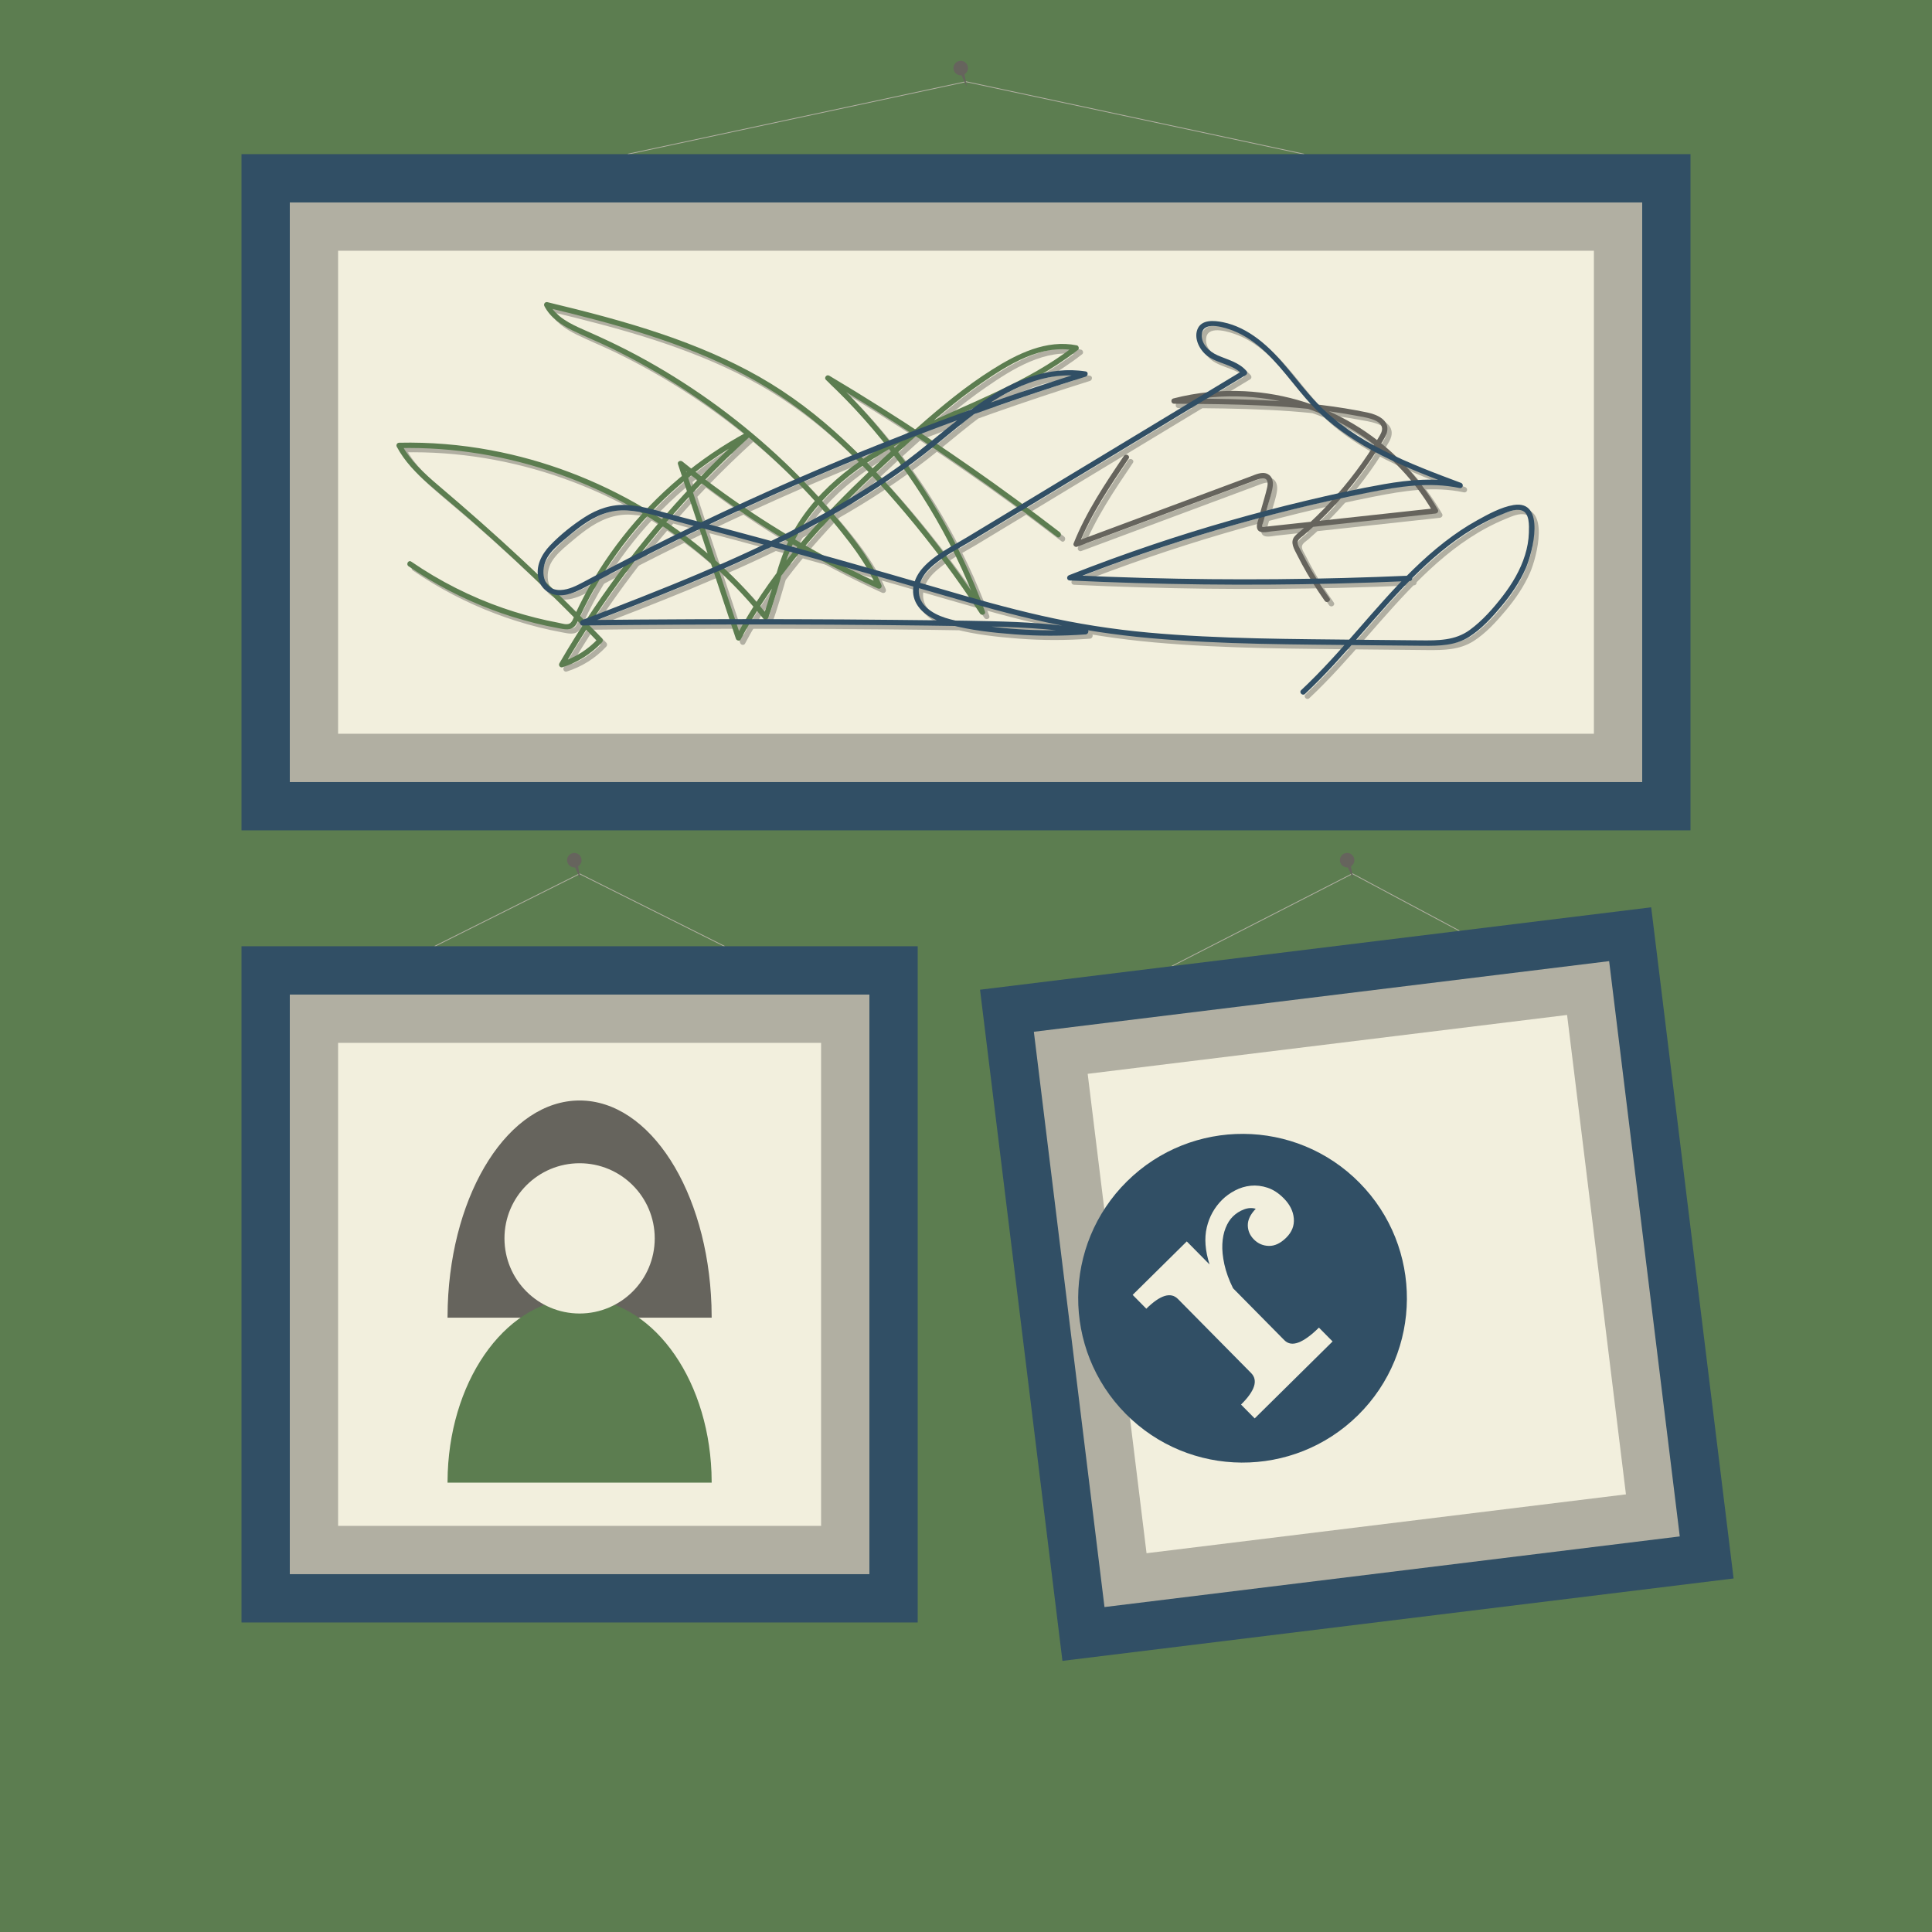 <?xml version="1.0" encoding="UTF-8"?><svg xmlns="http://www.w3.org/2000/svg" viewBox="0 0 1080 1080"><g id="Baggrund"><rect width="1080" height="1080" fill="#5c7d50"/></g><g id="Rammer"><polyline points="243 528.97 324 488.47 405 528.97" fill="none" stroke="#b1afa2" stroke-miterlimit="10" stroke-width=".45"/><circle cx="321.05" cy="480.85" r="4.05" fill="#66645d"/><path d="m319.72,481.58c1.39,2.2,4.75,9.9,4.75,9.9l-1.92-10.63-2.83.73Z" fill="#66645d"/><polyline points="655.04 540.1 756 488.41 815.83 520.36" fill="none" stroke="#b1afa2" stroke-miterlimit="10" stroke-width=".45"/><circle cx="753.05" cy="480.85" r="4.05" fill="#66645d"/><path d="m751.72,481.58c1.39,2.2,4.75,9.9,4.75,9.9l-1.92-10.63-2.83.73Z" fill="#66645d"/><polyline points="351 86.17 540 45.67 729 86.17" fill="none" stroke="#b1afa2" stroke-miterlimit="10" stroke-width=".45"/><circle cx="537.05" cy="38.05" r="4.05" fill="#66645d"/><path d="m535.72,38.78c1.39,2.2,4.75,9.9,4.75,9.9l-1.92-10.63-2.83.73Z" fill="#66645d"/><rect x="135" y="86.17" width="810" height="378" fill="#314f65"/><rect x="162" y="113.17" width="756" height="324" fill="#b1afa2"/><rect x="189" y="140.17" width="702" height="270" fill="#f2efdd"/><rect x="135" y="528.97" width="378" height="378" fill="#314f65"/><rect x="162" y="555.97" width="324" height="324" fill="#b1afa2"/><rect x="189" y="582.97" width="270" height="270" fill="#f2efdd"/><rect x="569.47" y="528.82" width="378" height="378" transform="translate(-81.83 97.78) rotate(-7)" fill="#314f65"/><rect x="596.47" y="555.82" width="324" height="324" transform="translate(-81.83 97.78) rotate(-7)" fill="#b1afa2"/><rect x="623.47" y="582.82" width="270" height="270" transform="translate(-81.83 97.78) rotate(-7)" fill="#f2efdd"/><path d="m594.87,299.94c-32.12-24.73-65.37-47.98-99.66-69.61-9.68-6.11-19.44-12.09-29.28-17.94-1.45-.86-3.08,1.18-1.82,2.36,29.81,27.96,54.4,61.31,72.34,98.03,5.13,10.51,9.7,21.29,13.7,32.28l2.74-1.16c-11.46-17.48-23.84-34.34-37.09-50.5-12.93-15.77-26.6-31.04-41.5-44.98-14.51-13.57-30.31-25.67-47.6-35.49s-35.28-17.31-53.85-23.65c-21.12-7.21-42.76-12.76-64.44-17.97-1.31-.31-2.3,1.04-1.69,2.2,3.32,6.44,9.45,10.52,15.79,13.63,7.06,3.46,14.38,6.38,21.46,9.82,14.47,7.04,28.49,15.01,41.93,23.85,27.14,17.83,51.96,39.19,73.62,63.39,6.13,6.85,12.05,13.92,17.62,21.24,6,7.89,11.5,16.2,15.39,25.35l2.05-2.05c-30.81-14.01-60.22-31.02-87.7-50.78-7.82-5.63-15.48-11.48-22.98-17.54-1.06-.86-3.03-.1-2.51,1.46,8.41,25.34,16.81,50.67,25.22,76.01,2.38,7.17,4.76,14.34,7.14,21.51.38,1.16,2.11,1.56,2.74.36,15.23-28.81,36.21-54.03,59.07-77.09,11.4-11.5,23.29-22.52,35.33-33.35,12.79-11.51,25.82-22.83,39.99-32.63,14.97-10.35,33.61-22.18,52.67-18.33-.22-.84-.44-1.67-.66-2.51-26.09,20.35-57.74,31.3-87.21,45.61-25.73,12.5-51.48,28.82-67.11,53.46-4.76,7.5-8.2,15.62-10.91,24.06-2.99,9.32-5.28,18.85-8.73,28.02l2.51-.66c-19.08-24.01-42.68-44.3-69.04-59.95-26.35-15.65-55.48-26.71-85.62-32.32-16.89-3.14-34.09-4.57-51.27-4.18-1.17.03-1.83,1.25-1.3,2.26,4.34,8.18,10.88,14.8,17.78,20.85,7.69,6.73,15.61,13.2,23.3,19.93,15.85,13.87,31.31,28.19,46.34,42.94,8.54,8.38,16.94,16.9,25.21,25.56v-2.12c-5.71,6.14-12.84,10.69-20.84,13.21l1.69,2.2c21.7-37.31,47.87-71.97,77.85-103.03,8.43-8.74,17.17-17.18,26.17-25.33,1.3-1.18-.36-3.14-1.82-2.36-26.83,14.43-50.57,34.5-69.37,58.47-9.38,11.96-17.57,24.83-24.3,38.46-.83,1.69-1.65,3.39-2.43,5.1-.72,1.55-1.37,4.07-2.98,4.93-1.71.91-4.45-.11-6.25-.44-2.17-.41-4.34-.85-6.49-1.32-8.2-1.8-16.29-4.08-24.23-6.82-18.26-6.31-35.62-15.11-51.55-26.04-1.6-1.09-3.1,1.5-1.51,2.59,14.32,9.83,29.8,17.91,46.03,24.08,8.05,3.06,16.29,5.64,24.65,7.72,4.29,1.07,8.61,2,12.95,2.8,3.46.63,7.24,1.66,9.7-1.57,1.06-1.39,1.66-3.11,2.39-4.68.83-1.8,1.69-3.59,2.57-5.36,1.76-3.55,3.63-7.05,5.59-10.5,3.82-6.72,7.99-13.24,12.5-19.52,9.11-12.7,19.6-24.41,31.19-34.91,13.06-11.83,27.53-22.05,43.05-30.4-.61-.79-1.21-1.57-1.82-2.36-32.19,29.13-60.83,62.14-85.13,98.11-6.8,10.06-13.25,20.36-19.35,30.86-.64,1.1.42,2.6,1.69,2.2,8.48-2.68,16.11-7.47,22.16-13.99.56-.6.58-1.52,0-2.12-28.9-30.25-59.6-58.51-91.5-85.55-7.92-6.71-15.74-13.83-20.66-23.12-.43.75-.86,1.5-1.3,2.26,30.42-.7,60.81,4.4,89.48,14.56,28.52,10.11,55.32,25.24,78.61,44.56,13.12,10.89,25.11,23.1,35.72,36.45.77.97,2.16.27,2.51-.66,5.9-15.73,8.58-32.6,16.94-47.37,7.05-12.46,17.02-22.99,28.17-31.87,24.23-19.28,53.43-30.28,81.22-43.23,16.44-7.66,32.52-16.17,46.86-27.36.88-.69.37-2.3-.66-2.51-16.92-3.42-33.25,4.7-47.18,13.48-14.89,9.37-28.5,20.61-41.67,32.24-24.96,22.06-49.52,44.97-70.59,70.85-11.73,14.41-22.31,29.76-31,46.2l2.74.36c-8.41-25.34-16.81-50.67-25.22-76.01-2.38-7.17-4.76-14.34-7.14-21.51-.84.49-1.67.97-2.51,1.46,26.51,21.43,55.08,40.26,85.27,56.08,8.55,4.48,17.23,8.71,26.01,12.71,1.43.65,2.65-.65,2.05-2.05-6.67-15.68-17.89-29.21-28.93-42.01-10.51-12.19-21.81-23.69-33.8-34.42-24.07-21.55-50.89-40.06-79.63-54.82-7.91-4.06-15.97-7.73-24.1-11.32-7.46-3.29-15.45-7.12-19.36-14.7-.56.73-1.13,1.47-1.69,2.2,38.06,9.13,76.4,19.38,111.17,37.81,17.42,9.23,33.47,20.61,48.16,33.74,14.87,13.29,28.44,28.02,41.3,43.24,15.15,17.93,29.19,36.79,42.06,56.42.88,1.34,3.35.53,2.74-1.16-14.19-38.96-35.51-75.21-62.67-106.54-7.61-8.78-15.67-17.15-24.14-25.1-.61.79-1.21,1.57-1.82,2.36,34.84,20.73,68.71,43.07,101.46,66.96,9.25,6.74,18.4,13.61,27.47,20.6,1.53,1.18,3.02-1.43,1.51-2.59h0Z" fill="#b1afa2"/><path d="m630.7,257.2c-10.57,15.63-21.14,31.4-28.17,49.01-.41,1.03.83,2.22,1.85,1.85,30.68-11.43,61.36-22.85,92.03-34.28l5.14-1.91c1.81-.67,3.62-1.49,5.51-1.92,1.31-.29,2.93-.33,3.61,1.07.61,1.25.31,2.87.01,4.16-.84,3.71-2.01,7.38-3.03,11.05-.53,1.91-1.06,3.83-1.58,5.74-.45,1.63-1.24,3.46-1.04,5.19.46,4.08,5.7,2.55,8.38,2.26,4.14-.45,8.28-.9,12.42-1.35,8.12-.88,16.23-1.77,24.35-2.65,18.22-1.98,36.44-3.97,54.66-5.95,1.1-.12,1.91-1.19,1.3-2.26-10.56-18.35-25.59-34.03-43.39-45.48-19.26-12.39-41.66-19.45-64.52-20.63-13.42-.69-26.94.68-39.94,4.04-1.65.43-1.29,2.94.4,2.95,16.83.11,33.66.22,50.47,1.05,16.71.83,33.41,2.37,49.88,5.37,3.56.65,7.28,1.15,10.7,2.36,2.28.81,5.11,2.31,5.25,5.04.1,1.91-1.13,3.69-2.07,5.27-.96,1.61-1.94,3.21-2.95,4.8-2.01,3.17-4.1,6.29-6.27,9.36-8.65,12.21-18.59,23.5-29.57,33.65-1.38,1.27-2.77,2.53-4.19,3.77-1.31,1.15-2.82,2.21-3.91,3.57-2.61,3.25-.17,7,1.4,10.14,3.61,7.19,7.66,14.16,12.12,20.85,1.12,1.67,2.26,3.33,3.42,4.97s3.71.06,2.59-1.51c-4.7-6.62-9.01-13.52-12.87-20.67-.99-1.84-1.95-3.69-2.89-5.56-.73-1.46-2.39-3.73-1.95-5.44.38-1.49,2.44-2.7,3.54-3.65,1.47-1.28,2.92-2.58,4.36-3.9,11.21-10.3,21.31-21.78,30.15-34.17,2.18-3.06,4.28-6.17,6.3-9.34,1.05-1.64,2.07-3.3,3.07-4.97.96-1.6,1.99-3.23,2.45-5.06,1.73-6.87-5.64-9.93-11.02-11.05-16.64-3.47-33.59-5.36-50.55-6.42-17.04-1.06-34.12-1.28-51.19-1.4-2.1-.01-4.2-.03-6.31-.04.13.98.27,1.96.4,2.95,22.65-5.86,46.79-5.41,69.23,1.19,20.37,5.99,39.03,17.18,54.11,32.1,8.23,8.15,15.35,17.36,21.13,27.4.43-.75.86-1.5,1.3-2.26-16.4,1.79-32.8,3.57-49.19,5.36-8.12.88-16.23,1.77-24.35,2.65-4.14.45-8.28.9-12.42,1.35-1.99.22-3.98.43-5.96.65-.83.09-1.66.18-2.48.27-.44.05-2.21.46-2.43.11-.26-.41.34-1.78.44-2.17.26-.96.53-1.91.79-2.87.57-2.07,1.14-4.15,1.72-6.22,1-3.61,2.35-7.29,2.89-11.01.4-2.74-.04-5.83-2.76-7.21-3.13-1.6-6.89.33-9.85,1.43-15.26,5.68-30.52,11.37-45.78,17.05-17.29,6.44-34.57,12.88-51.86,19.31.62.62,1.23,1.23,1.85,1.85,6.92-17.34,17.46-32.9,27.87-48.29,1.08-1.6-1.51-3.11-2.59-1.51h0Z" fill="#b1afa2"/><path d="m790.37,324.2c-49.41,2.19-98.89,2.63-148.33,1.27-13.92-.38-27.83-.91-41.73-1.57l.4,2.95c54.14-21.35,110.17-37.9,167.26-49.22,16.52-3.28,33.59-5.97,50.3-2.42,1.91.41,2.6-2.22.8-2.89-28.72-10.72-58.86-22.09-80.55-44.69-11.27-11.75-19.9-26.01-33.06-35.9-5.74-4.32-12.31-7.79-19.4-9.21-4.99-1-12.23-1.72-14.38,4.21-1.9,5.24,1.5,11.57,5.69,14.67,6.04,4.47,14.41,4.56,19.57,10.44.1-.79.2-1.57.3-2.36-41.28,24.95-82.57,49.91-123.85,74.86-10.24,6.19-20.48,12.38-30.73,18.57-8.25,4.99-17.69,9.52-24.26,16.77-5.12,5.65-7.66,13.52-3.51,20.5,3.82,6.43,11.55,9.61,18.45,11.44,11.71,3.12,24.18,4.47,36.24,5.39,13.23,1.01,26.52.99,39.75.02,1.57-.12,2.17-2.64.4-2.95-17.5-3.04-35.24-4-52.97-4.41-18.25-.42-36.51-.58-54.76-.76-37-.37-74.01-.49-111.01-.35-20.99.08-41.97.24-62.96.47.13.98.27,1.96.4,2.95,38.11-14.67,76.29-29.42,112.85-47.69,18.18-9.08,35.94-19.04,52.9-30.24,8.32-5.49,16.44-11.29,24.32-17.4,8.34-6.46,16.32-13.37,24.63-19.85,18.46-14.4,41-27.69,65.37-23.88v-2.89c-36.85,11.57-73.28,24.44-109.21,38.61-35.89,14.16-71.27,29.59-106.05,46.27-17.41,8.35-34.67,17.01-51.77,25.98-4.28,2.24-8.54,4.51-12.79,6.79-3.95,2.11-8.25,4.34-12.82,4.54-10.4.45-11.7-11.39-7.37-18.37,2.29-3.69,5.62-6.62,8.9-9.41,3.38-2.87,6.78-5.74,10.39-8.33,7.54-5.4,15.76-8.98,25.2-8.4,9.98.61,19.9,4.12,29.52,6.65,9.85,2.59,19.69,5.19,29.54,7.8,39.3,10.44,78.4,21.52,117.44,32.89,19.02,5.54,38.12,10.89,57.48,15.15,19.31,4.25,38.84,7.17,58.53,8.93,40.42,3.6,81.2,3.48,121.75,3.96,10.3.12,20.6.22,30.9.3,8.86.06,17.75-.06,25.48-4.95,6.98-4.41,12.88-10.94,18.15-17.23,5.37-6.4,10.15-13.39,13.52-21.06,3.86-8.8,11.49-38.48-6.82-35.44-7.01,1.16-14.17,5.13-20.33,8.53-6.43,3.55-12.52,7.69-18.32,12.19-24.43,18.99-43.16,44.03-64.06,66.58-5.15,5.56-10.45,10.98-15.98,16.17-1.41,1.32.71,3.44,2.12,2.12,22.65-21.22,41.03-46.46,63.28-68.07,10.79-10.48,22.57-20.06,35.88-27.17,3.45-1.84,6.99-3.53,10.61-5,3.33-1.35,7.61-3.43,11.27-2.36,4.62,1.36,4.21,8.6,4.11,12.45-.12,4.28-.9,8.5-2.17,12.58-2.59,8.35-7.15,16-12.46,22.89s-11.42,13.82-18.44,18.93c-8.23,6-17.74,5.88-27.5,5.81-10.3-.08-20.6-.18-30.9-.3-40.36-.49-80.94-.39-121.17-4.04-20.13-1.83-40.05-4.96-59.76-9.42-19.33-4.37-38.41-9.79-57.43-15.35-38.71-11.32-77.51-22.22-116.49-32.56-9.84-2.61-19.69-5.21-29.54-7.79-9.23-2.43-18.63-5.61-28.21-6.2-8.59-.53-16.52,2.16-23.69,6.76-6.84,4.39-13.67,9.84-19.3,15.71-4.86,5.06-8.4,11.8-6.52,18.97,1.8,6.86,8.22,9.97,14.94,8.79,4.01-.71,7.77-2.53,11.34-4.42,4.27-2.26,8.52-4.55,12.79-6.79,8.55-4.49,17.14-8.9,25.77-13.23,34.7-17.43,70.04-33.62,105.91-48.49,35.52-14.72,71.56-28.18,108.04-40.33,9-3,18.02-5.91,27.07-8.75,1.29-.4,1.56-2.65,0-2.89-20.41-3.19-40.21,4.93-56.83,16.22-17.35,11.79-32.65,26.32-49.81,38.4-33.88,23.84-71.25,42.18-109.31,58.29-21.71,9.19-43.71,17.67-65.71,26.14-1.49.58-1.41,2.97.4,2.95,73.57-.83,147.16-.76,220.73.48,20.13.34,40.31,1,60.18,4.46l.4-2.95c-22.22,1.63-44.61.53-66.53-3.48-7.76-1.42-16.57-3.03-22.58-8.58-6.93-6.41-4.68-15.26,1.4-21.33,6.87-6.85,16.22-11.33,24.45-16.3,9.77-5.9,19.54-11.81,29.31-17.71,19.38-11.71,38.76-23.43,58.14-35.14,21.75-13.14,43.49-26.29,65.24-39.43.87-.52.94-1.63.3-2.36-4.23-4.83-10.47-6.2-16.12-8.69-4.65-2.04-9.76-6.75-8.66-12.47,1.34-7.01,13.5-2.82,17.72-1.15,6.68,2.65,12.62,7,17.83,11.9,11.06,10.42,19.15,23.54,30.18,34.01,10.2,9.69,22.17,17.34,34.68,23.68,14.07,7.12,28.85,12.7,43.6,18.21l.8-2.89c-14.27-3.04-28.82-1.72-43.07.76-14.68,2.56-29.27,5.83-43.76,9.28-28.65,6.81-56.99,14.91-84.91,24.29-15.95,5.36-31.76,11.14-47.41,17.32-1.53.61-1.38,2.86.4,2.95,49.4,2.35,98.88,2.94,148.32,1.74,13.92-.34,27.83-.82,41.74-1.44,1.92-.09,1.93-3.09,0-3h0Z" fill="#b1afa2"/><path d="m592.47,297.54c-32.12-24.73-65.37-47.98-99.66-69.61-9.68-6.11-19.44-12.09-29.28-17.94-1.45-.86-3.08,1.18-1.82,2.36,29.81,27.96,54.4,61.31,72.34,98.03,5.13,10.51,9.7,21.29,13.7,32.28.91-.39,1.83-.77,2.74-1.16-11.46-17.48-23.84-34.34-37.09-50.5-12.93-15.77-26.6-31.04-41.5-44.98-14.51-13.57-30.31-25.67-47.6-35.49-17.08-9.69-35.28-17.31-53.85-23.65-21.12-7.21-42.76-12.76-64.44-17.97-1.31-.31-2.3,1.04-1.69,2.2,3.32,6.44,9.45,10.52,15.79,13.63,7.06,3.46,14.38,6.38,21.46,9.82,14.47,7.04,28.49,15.01,41.93,23.85,27.14,17.83,51.96,39.19,73.62,63.39,6.13,6.85,12.05,13.92,17.62,21.24,6,7.89,11.5,16.2,15.39,25.35l2.05-2.05c-30.81-14.01-60.22-31.02-87.7-50.78-7.82-5.63-15.48-11.48-22.98-17.54-1.06-.86-3.03-.1-2.51,1.46,8.41,25.34,16.81,50.67,25.22,76.01,2.38,7.17,4.76,14.34,7.14,21.51.38,1.16,2.11,1.56,2.74.36,15.23-28.81,36.21-54.03,59.07-77.09,11.4-11.5,23.29-22.52,35.33-33.35,12.79-11.51,25.82-22.83,39.99-32.63,14.97-10.35,33.61-22.18,52.67-18.33-.22-.84-.44-1.67-.66-2.51-26.09,20.35-57.74,31.3-87.21,45.61-25.73,12.5-51.48,28.82-67.11,53.46-4.76,7.5-8.2,15.62-10.91,24.06-2.99,9.32-5.28,18.85-8.73,28.02l2.51-.66c-19.08-24.01-42.68-44.3-69.04-59.95-26.35-15.65-55.48-26.71-85.62-32.32-16.89-3.14-34.09-4.57-51.27-4.18-1.17.03-1.83,1.25-1.3,2.26,4.34,8.18,10.88,14.8,17.78,20.85,7.69,6.73,15.61,13.2,23.3,19.93,15.85,13.87,31.31,28.19,46.34,42.94,8.54,8.38,16.94,16.9,25.21,25.56v-2.12c-5.71,6.14-12.84,10.69-20.84,13.21.56.73,1.13,1.47,1.69,2.2,21.7-37.31,47.87-71.97,77.85-103.03,8.43-8.74,17.17-17.18,26.17-25.33,1.3-1.18-.36-3.14-1.82-2.36-26.83,14.43-50.57,34.5-69.37,58.47-9.38,11.96-17.57,24.83-24.3,38.46-.83,1.69-1.65,3.39-2.43,5.1-.72,1.55-1.37,4.07-2.98,4.93-1.71.91-4.45-.11-6.25-.44-2.17-.41-4.34-.85-6.49-1.32-8.2-1.8-16.29-4.08-24.23-6.82-18.26-6.31-35.62-15.11-51.55-26.04-1.6-1.09-3.1,1.5-1.51,2.59,14.32,9.83,29.8,17.91,46.03,24.08,8.05,3.06,16.29,5.64,24.65,7.72,4.29,1.07,8.61,2,12.95,2.8,3.46.63,7.24,1.66,9.7-1.57,1.06-1.39,1.66-3.11,2.39-4.68.83-1.8,1.69-3.59,2.57-5.36,1.76-3.55,3.63-7.05,5.59-10.5,3.82-6.72,7.99-13.24,12.5-19.52,9.11-12.7,19.6-24.41,31.19-34.91,13.06-11.83,27.53-22.05,43.05-30.4-.61-.79-1.21-1.57-1.82-2.36-32.19,29.13-60.83,62.14-85.13,98.11-6.8,10.06-13.25,20.36-19.35,30.86-.64,1.1.42,2.6,1.69,2.2,8.48-2.68,16.11-7.47,22.16-13.99.56-.6.58-1.52,0-2.12-28.9-30.25-59.6-58.51-91.5-85.55-7.92-6.71-15.74-13.83-20.66-23.12-.43.75-.86,1.5-1.3,2.26,30.42-.7,60.81,4.4,89.48,14.56,28.52,10.11,55.32,25.24,78.61,44.56,13.12,10.89,25.11,23.1,35.72,36.45.77.97,2.16.27,2.51-.66,5.9-15.73,8.58-32.6,16.94-47.37,7.05-12.46,17.02-22.99,28.17-31.87,24.23-19.28,53.43-30.28,81.22-43.23,16.44-7.66,32.52-16.17,46.86-27.36.88-.69.37-2.3-.66-2.51-16.92-3.42-33.25,4.7-47.18,13.48-14.89,9.37-28.5,20.61-41.67,32.24-24.96,22.06-49.52,44.97-70.59,70.85-11.73,14.41-22.31,29.76-31,46.2.91.12,1.83.24,2.74.36-8.41-25.34-16.81-50.67-25.22-76.01-2.38-7.17-4.76-14.34-7.14-21.51-.84.49-1.67.97-2.51,1.46,26.51,21.43,55.08,40.26,85.27,56.08,8.55,4.48,17.23,8.71,26.01,12.71,1.43.65,2.65-.65,2.05-2.05-6.67-15.68-17.89-29.21-28.93-42.01-10.51-12.19-21.81-23.69-33.8-34.42-24.07-21.55-50.89-40.06-79.63-54.82-7.91-4.06-15.97-7.73-24.1-11.32-7.46-3.29-15.45-7.12-19.36-14.7l-1.69,2.2c38.06,9.13,76.4,19.38,111.17,37.81,17.42,9.23,33.47,20.61,48.16,33.74,14.87,13.29,28.44,28.02,41.3,43.24,15.15,17.93,29.19,36.79,42.06,56.42.88,1.34,3.35.53,2.74-1.16-14.19-38.96-35.51-75.21-62.67-106.54-7.61-8.78-15.67-17.15-24.14-25.1-.61.79-1.21,1.57-1.82,2.36,34.84,20.73,68.71,43.07,101.46,66.96,9.25,6.74,18.4,13.61,27.47,20.6,1.53,1.18,3.02-1.43,1.51-2.59h0Z" fill="#5c7d50"/><path d="m628.3,254.8c-10.57,15.63-21.14,31.4-28.17,49.01-.41,1.03.83,2.22,1.85,1.85,30.68-11.43,61.36-22.85,92.03-34.28,1.71-.64,3.43-1.28,5.14-1.91,1.81-.67,3.62-1.49,5.51-1.92,1.31-.29,2.93-.33,3.61,1.07.61,1.25.31,2.87.01,4.16-.84,3.71-2.01,7.38-3.03,11.05-.53,1.91-1.06,3.83-1.58,5.74-.45,1.63-1.24,3.46-1.04,5.19.46,4.08,5.7,2.55,8.38,2.26,4.14-.45,8.28-.9,12.42-1.35,8.12-.88,16.23-1.77,24.35-2.65,18.22-1.98,36.44-3.97,54.66-5.95,1.1-.12,1.91-1.19,1.3-2.26-10.56-18.35-25.59-34.03-43.39-45.48-19.26-12.39-41.66-19.45-64.52-20.63-13.42-.69-26.94.68-39.94,4.04-1.65.43-1.29,2.94.4,2.95,16.83.11,33.66.22,50.47,1.05,16.71.83,33.41,2.37,49.88,5.37,3.56.65,7.28,1.15,10.7,2.36,2.28.81,5.11,2.31,5.25,5.04.1,1.91-1.13,3.69-2.07,5.27-.96,1.61-1.94,3.21-2.95,4.8-2.01,3.17-4.1,6.29-6.27,9.36-8.65,12.21-18.59,23.5-29.57,33.65-1.38,1.27-2.77,2.53-4.19,3.77-1.31,1.15-2.82,2.21-3.91,3.57-2.61,3.25-.17,7,1.4,10.14,3.61,7.19,7.66,14.16,12.12,20.85,1.12,1.67,2.26,3.33,3.42,4.97,1.11,1.56,3.71.06,2.59-1.51-4.7-6.62-9.01-13.52-12.87-20.67-.99-1.84-1.95-3.69-2.89-5.56-.73-1.46-2.39-3.73-1.95-5.44.38-1.49,2.44-2.7,3.54-3.65,1.47-1.28,2.92-2.58,4.36-3.9,11.21-10.3,21.31-21.78,30.15-34.17,2.18-3.06,4.28-6.17,6.3-9.34,1.05-1.64,2.07-3.3,3.07-4.97s1.99-3.23,2.45-5.06c1.73-6.87-5.64-9.93-11.02-11.05-16.64-3.47-33.59-5.36-50.55-6.42-17.04-1.06-34.12-1.28-51.19-1.4-2.1-.01-4.2-.03-6.31-.04.13.98.27,1.96.4,2.95,22.65-5.86,46.79-5.41,69.23,1.19,20.37,5.99,39.03,17.18,54.11,32.1,8.23,8.15,15.35,17.36,21.13,27.4l1.3-2.26c-16.4,1.79-32.8,3.57-49.19,5.36-8.12.88-16.23,1.77-24.35,2.65-4.14.45-8.28.9-12.42,1.35-1.99.22-3.98.43-5.96.65-.83.09-1.66.18-2.48.27-.44.05-2.21.46-2.43.11-.26-.41.34-1.78.44-2.17.26-.96.53-1.91.79-2.87.57-2.07,1.14-4.15,1.72-6.22,1-3.61,2.35-7.29,2.89-11.01.4-2.74-.04-5.83-2.76-7.21-3.13-1.6-6.89.33-9.85,1.43-15.26,5.68-30.52,11.37-45.78,17.05-17.29,6.44-34.57,12.88-51.86,19.31l1.85,1.85c6.92-17.34,17.46-32.9,27.87-48.29,1.08-1.6-1.51-3.11-2.59-1.51h0Z" fill="#66645d"/><path d="m787.97,321.8c-49.41,2.19-98.89,2.63-148.33,1.27-13.92-.38-27.83-.91-41.73-1.57l.4,2.95c54.14-21.35,110.17-37.9,167.26-49.22,16.52-3.28,33.59-5.97,50.3-2.42,1.91.41,2.6-2.22.8-2.89-28.72-10.72-58.86-22.09-80.55-44.69-11.27-11.75-19.9-26.01-33.06-35.9-5.74-4.32-12.31-7.79-19.4-9.21-4.99-1-12.23-1.72-14.38,4.21-1.9,5.24,1.5,11.57,5.69,14.67,6.04,4.47,14.41,4.56,19.57,10.44.1-.79.2-1.57.3-2.36-41.28,24.95-82.57,49.91-123.85,74.86-10.24,6.19-20.48,12.38-30.73,18.57-8.25,4.99-17.69,9.52-24.26,16.77-5.12,5.65-7.66,13.52-3.51,20.5,3.82,6.43,11.55,9.61,18.45,11.44,11.71,3.12,24.18,4.47,36.24,5.39,13.23,1.01,26.52.99,39.75.02,1.57-.12,2.17-2.64.4-2.95-17.5-3.04-35.24-4-52.97-4.41-18.25-.42-36.51-.58-54.76-.76-37-.37-74.01-.49-111.01-.35-20.99.08-41.97.24-62.96.47.13.98.27,1.96.4,2.95,38.11-14.67,76.29-29.42,112.85-47.69,18.18-9.08,35.94-19.04,52.9-30.24,8.32-5.49,16.44-11.29,24.32-17.4,8.34-6.46,16.32-13.37,24.63-19.85,18.46-14.4,41-27.69,65.37-23.88v-2.89c-36.85,11.57-73.28,24.44-109.21,38.61-35.89,14.16-71.27,29.59-106.05,46.27-17.41,8.35-34.67,17.01-51.77,25.98-4.28,2.24-8.54,4.51-12.79,6.79-3.95,2.11-8.25,4.34-12.82,4.54-10.4.45-11.7-11.39-7.37-18.37,2.29-3.69,5.62-6.62,8.9-9.41s6.78-5.74,10.39-8.33c7.54-5.4,15.76-8.98,25.2-8.4,9.98.61,19.9,4.12,29.52,6.65,9.85,2.59,19.69,5.19,29.54,7.8,39.3,10.44,78.4,21.52,117.44,32.89,19.02,5.54,38.12,10.89,57.48,15.15,19.31,4.25,38.84,7.17,58.53,8.93,40.42,3.6,81.2,3.48,121.75,3.96,10.3.12,20.6.22,30.9.3,8.86.06,17.75-.06,25.48-4.95,6.98-4.41,12.88-10.94,18.15-17.23,5.37-6.4,10.15-13.39,13.52-21.06,3.86-8.8,11.49-38.48-6.82-35.44-7.01,1.16-14.17,5.13-20.33,8.53-6.43,3.55-12.52,7.69-18.32,12.19-24.43,18.99-43.16,44.03-64.06,66.58-5.15,5.56-10.45,10.98-15.98,16.17-1.41,1.32.71,3.44,2.12,2.12,22.65-21.22,41.03-46.46,63.28-68.07,10.79-10.48,22.57-20.06,35.88-27.17,3.45-1.84,6.99-3.53,10.61-5,3.33-1.35,7.61-3.43,11.27-2.36,4.62,1.36,4.21,8.6,4.11,12.45-.12,4.28-.9,8.5-2.17,12.58-2.59,8.35-7.15,16-12.46,22.89-5.28,6.86-11.42,13.82-18.44,18.93-8.23,6-17.74,5.88-27.5,5.81-10.3-.08-20.6-.18-30.9-.3-40.36-.49-80.94-.39-121.17-4.04-20.13-1.83-40.05-4.96-59.76-9.42-19.33-4.37-38.41-9.79-57.43-15.35-38.71-11.32-77.51-22.22-116.49-32.56-9.84-2.61-19.69-5.21-29.54-7.79-9.23-2.43-18.63-5.61-28.21-6.2-8.59-.53-16.52,2.16-23.69,6.76-6.84,4.39-13.67,9.84-19.3,15.71-4.86,5.06-8.4,11.8-6.52,18.97,1.8,6.86,8.22,9.97,14.94,8.79,4.01-.71,7.77-2.53,11.34-4.42,4.27-2.26,8.52-4.55,12.79-6.79,8.55-4.49,17.14-8.9,25.77-13.23,34.7-17.43,70.04-33.62,105.91-48.49,35.52-14.72,71.56-28.18,108.04-40.33,9-3,18.02-5.91,27.07-8.75,1.29-.4,1.56-2.65,0-2.89-20.41-3.19-40.21,4.93-56.83,16.22-17.35,11.79-32.65,26.32-49.81,38.4-33.88,23.84-71.25,42.18-109.31,58.29-21.71,9.19-43.71,17.67-65.71,26.14-1.49.58-1.41,2.97.4,2.95,73.57-.83,147.16-.76,220.73.48,20.13.34,40.31,1,60.18,4.46l.4-2.95c-22.22,1.63-44.61.53-66.53-3.48-7.76-1.42-16.57-3.03-22.58-8.58-6.93-6.41-4.68-15.26,1.4-21.33,6.87-6.85,16.22-11.33,24.45-16.3,9.77-5.9,19.54-11.81,29.31-17.71,19.38-11.71,38.76-23.43,58.14-35.14,21.75-13.14,43.49-26.29,65.24-39.43.87-.52.94-1.63.3-2.36-4.23-4.83-10.47-6.2-16.12-8.69-4.65-2.04-9.76-6.75-8.66-12.47,1.34-7.01,13.5-2.82,17.72-1.15,6.68,2.65,12.62,7,17.83,11.9,11.06,10.42,19.15,23.54,30.18,34.01,10.2,9.69,22.17,17.34,34.68,23.68,14.07,7.12,28.85,12.7,43.6,18.21l.8-2.89c-14.27-3.04-28.82-1.72-43.07.76-14.68,2.56-29.27,5.83-43.76,9.28-28.65,6.81-56.99,14.91-84.91,24.29-15.95,5.36-31.76,11.14-47.41,17.32-1.53.61-1.38,2.86.4,2.95,49.4,2.35,98.88,2.94,148.32,1.74,13.92-.34,27.83-.82,41.74-1.44,1.92-.09,1.93-3.09,0-3h0Z" fill="#314f65"/><path d="m397.83,736.59h-147.66s.04-4.58.12-6.84c2.16-63.87,34.34-114.57,73.71-114.57s71.54,50.67,73.71,114.52c.08,2.28.12,6.89.12,6.89Z" fill="#66645d"/><path d="m397.83,828.82h-147.66s.04-3.89.12-5.81c2.16-54.24,34.34-97.3,73.71-97.3s71.54,43.03,73.71,97.25c.08,1.94.12,5.85.12,5.85Z" fill="#5c7d50"/><circle cx="324" cy="692.26" r="42" fill="#f2efdd"/></g><g id="Layer_1"><path d="m630.02,660.36c-36.1,35.66-36.45,93.83-.79,129.93,35.66,36.1,93.83,36.45,129.93.79,36.1-35.66,36.45-93.83.79-129.93-35.66-36.1-93.83-36.45-129.93-.79Zm93.23,20.76c.34,4.05-1.08,7.64-4.25,10.76-3.17,3.13-6.39,4.66-9.67,4.59-3.28-.06-6.08-1.27-8.41-3.63-2.23-2.26-3.36-4.9-3.39-7.91-.03-3.01,1.45-6.08,4.44-9.21-2.07-.64-4.27-.52-6.61.36-2.34.89-4.42,2.22-6.23,4.01-1.63,1.61-2.97,3.74-4.02,6.38-1.05,2.65-1.65,5.65-1.81,9.02-.16,3.37.23,7.15,1.14,11.34.92,4.19,2.53,8.63,4.84,13.31l28.68,29.04c2.06,2.08,4.7,2.5,7.95,1.26,3.24-1.24,7.04-4,11.38-8.29l7.64,7.73-43.55,43.02-7.64-7.73c7.78-7.68,9.66-13.56,5.64-17.63l-40.88-41.38c-4.02-4.07-9.92-2.26-17.7,5.42l-7.64-7.73,30.26-29.89,12.73,12.89c-2.47-7.75-2.99-14.65-1.56-20.71,1.43-6.06,4.32-11.23,8.66-15.52,1.99-1.96,4.37-3.68,7.13-5.13,2.76-1.45,5.68-2.34,8.77-2.66,3.08-.31,6.22.06,9.42,1.12,3.2,1.06,6.22,3.04,9.08,5.94,3.4,3.44,5.26,7.18,5.6,11.23Z" fill="#314f65"/></g></svg>